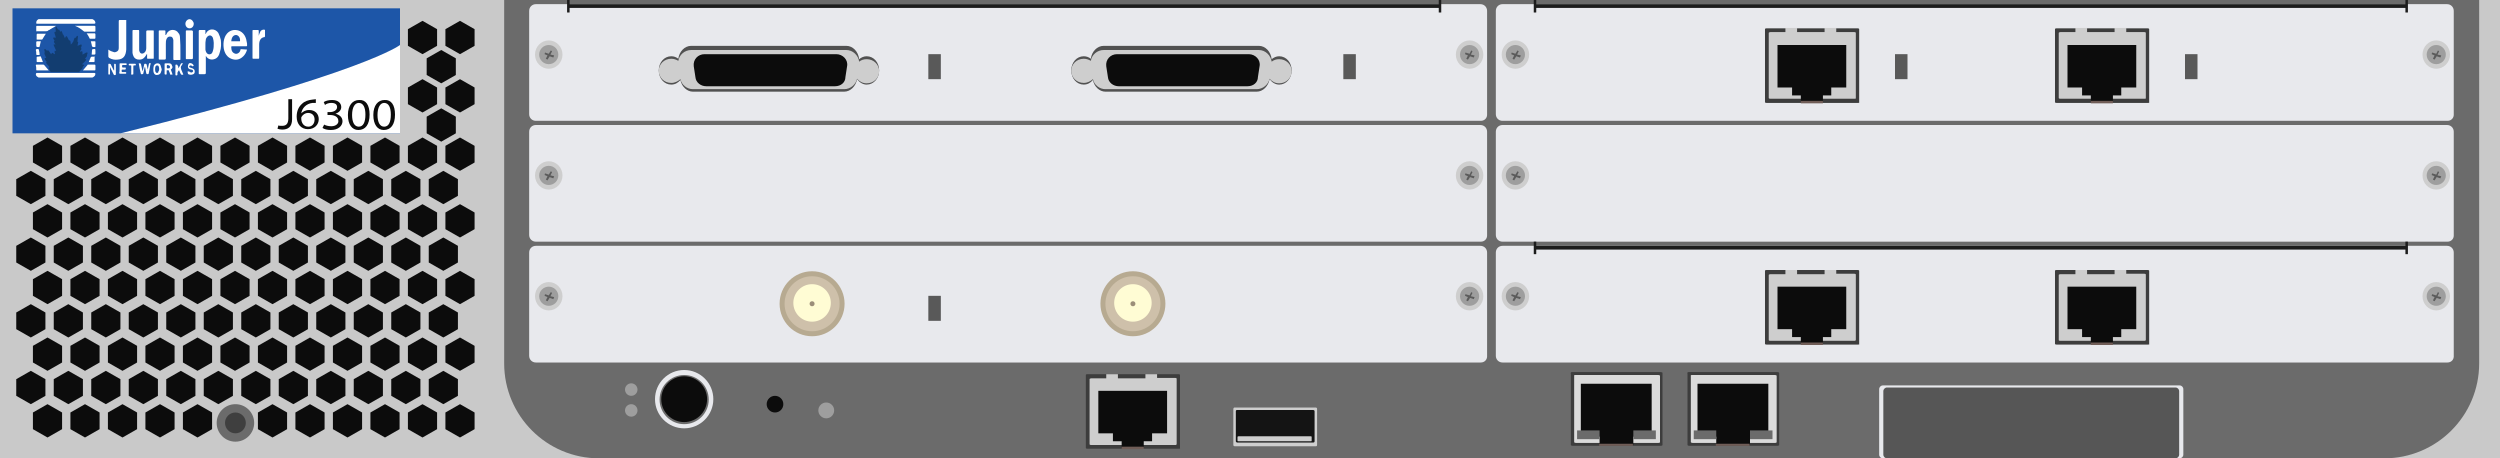 <?xml version="1.0" encoding="utf-8"?>
<!-- Copyright 2022 Virtual Console LLC. All rights reserved. Generator: Adobe Illustrator 26.0.2, SVG Export Plug-In . SVG Version: 6.00 Build 0)  -->
<svg version="1.1" id="Juniper_J6300" xmlns="http://www.w3.org/2000/svg" xmlns:xlink="http://www.w3.org/1999/xlink" x="0px"
	 y="0px" viewBox="0 0 600 110" style="enable-background:new 0 0 600 110;" xml:space="preserve">
<style type="text/css">
	.st0{fill:#C9C9C9;}
	.st1{fill:#6B6B6B;}
	.st2{fill:#3D3D3D;}
	.st3{fill:#CECECE;}
	.st4{fill:#0C0C0C;}
	.st5{fill:#705D57;}
	.st6{fill:#E8E9ED;}
	.st7{fill:#9E9E9E;}
	.st8{fill:#5B5B5B;}
	.st9{fill:#595959;}
	.st10{fill:#1C1C1C;}
	.st11{fill:#515151;}
	.st12{fill:#DBDBDB;}
	.st13{fill:#565656;}
	.st14{fill:#1D56A8;}
	.st15{fill:#FFFFFF;}
	.st16{fill:#3F3F3F;}
	.st17{fill:#123D70;}
	.st18{fill:#141414;}
	.st19{fill:#B7AA91;}
	.st20{fill:#CEC0AA;}
	.st21{fill:#FFFCD4;}
	.st22{fill:#9B8E79;}
</style>
<g>
	<rect class="st0" width="600" height="110"/>
	<path class="st1" d="M572.2,110H143.8c-12.6,0-22.8-10.2-22.8-22.8V0h474v87.2C595,99.8,584.8,110,572.2,110z"/>
	<g>
		<g>
			<path class="st2" d="M283,107.7h-22c-0.3,0-0.4-0.1-0.4-0.2V90c0-0.1,0.1-0.2,0.4-0.2h21.8c0.3,0,0.4,0.1,0.4,0.2v17.6
				C283.4,107.6,283.1,107.7,283,107.7z"/>
			<path class="st3" d="M282.4,106.6V90.9c0-0.1-0.1-0.2-0.4-0.2h-4.3v-0.9h-2.8v1h-6.6v-1h-2.8v1h-3.6c-0.2,0-0.4,0.1-0.4,0.2v15.6
				c0,0.1,0.1,0.2,0.4,0.2h20.3C282.3,106.7,282.5,106.6,282.4,106.6z"/>
		</g>
		<g>
			<polygon class="st4" points="280.1,97 280.1,96.7 280.1,95.2 280.1,93.8 263.6,93.8 263.6,95.2 263.6,96.6 263.6,96.7 263.6,97 
				263.6,98.1 263.6,98.6 263.6,98.8 263.6,104 267.1,104 267.1,105.9 269.2,105.9 269.2,107.4 274.5,107.4 274.5,105.9 
				276.5,105.9 276.5,104 280.1,104 280.1,98.8 280.1,98.6 280.1,98.2 			"/>
			<rect x="269.2" y="107.2" class="st5" width="5.3" height="0.6"/>
		</g>
	</g>
	<g>
		<path class="st6" d="M587.4,58H360.6c-0.9,0-1.6-0.7-1.6-1.6V31.6c0-0.9,0.7-1.6,1.6-1.6h226.7c0.9,0,1.6,0.7,1.6,1.6v24.7
			C589,57.3,588.3,58,587.4,58z"/>
		<g>
			<ellipse class="st3" cx="363.7" cy="42.1" rx="3.3" ry="3.4"/>
			<g>
				<ellipse class="st7" cx="363.7" cy="42.1" rx="2.3" ry="2.3"/>
				<polygon class="st8" points="363.4,43.3 363.9,42.5 364.8,42.8 365,42.3 364.1,42.1 364.5,41.3 364.2,41.1 363.7,41.9 
					362.8,41.6 362.7,42 363.4,42.3 363,43.1 				"/>
			</g>
		</g>
		<g>
			<ellipse class="st3" cx="584.7" cy="42.1" rx="3.3" ry="3.4"/>
			<g>
				<ellipse class="st7" cx="584.7" cy="42.1" rx="2.3" ry="2.3"/>
				<polygon class="st8" points="584.3,43.3 584.8,42.5 585.7,42.8 585.9,42.3 585,42.1 585.4,41.3 585.1,41.1 584.7,41.9 
					583.7,41.6 583.6,42 584.3,42.3 583.9,43.1 				"/>
			</g>
		</g>
	</g>
	<g>
		<path class="st6" d="M355.4,58H128.6c-0.9,0-1.6-0.7-1.6-1.6V31.6c0-0.9,0.7-1.6,1.6-1.6h226.7c0.9,0,1.6,0.7,1.6,1.6v24.7
			C357,57.3,356.3,58,355.4,58z"/>
		<g>
			<ellipse class="st3" cx="131.7" cy="42.1" rx="3.3" ry="3.4"/>
			<g>
				<ellipse class="st7" cx="131.7" cy="42.1" rx="2.3" ry="2.3"/>
				<polygon class="st8" points="131.4,43.3 131.9,42.5 132.8,42.8 133,42.3 132.1,42.1 132.5,41.3 132.2,41.1 131.7,41.9 
					130.8,41.6 130.7,42 131.4,42.3 131,43.1 				"/>
			</g>
		</g>
		<g>
			<ellipse class="st3" cx="352.7" cy="42.1" rx="3.3" ry="3.4"/>
			<g>
				<ellipse class="st7" cx="352.7" cy="42.1" rx="2.3" ry="2.3"/>
				<polygon class="st8" points="352.3,43.3 352.8,42.5 353.7,42.8 353.9,42.3 353,42.1 353.4,41.3 353.1,41.1 352.7,41.9 
					351.7,41.6 351.6,42 352.3,42.3 351.9,43.1 				"/>
			</g>
		</g>
	</g>
	<g>
		<path class="st6" d="M587.4,29H360.6c-0.9,0-1.6-0.7-1.6-1.6V2.6c0-0.9,0.7-1.6,1.6-1.6h226.7c0.9,0,1.6,0.7,1.6,1.6v24.7
			C589,28.3,588.3,29,587.4,29z"/>
		<g>
			<g>
				<g>
					<g>
						<path class="st2" d="M446,24.7h-22c-0.3,0-0.4-0.1-0.4-0.2V7c0-0.1,0.1-0.2,0.4-0.2h21.8c0.3,0,0.4,0.1,0.4,0.2v17.6
							C446.4,24.6,446.1,24.7,446,24.7z"/>
						<path class="st3" d="M445.4,23.6V7.9c0-0.1-0.1-0.2-0.4-0.2h-4.3v-1h-2.8v1h-6.6v-1h-2.8v1h-3.6c-0.2,0-0.4,0.1-0.4,0.2v15.6
							c0,0.1,0.1,0.2,0.4,0.2h20.3C445.3,23.7,445.5,23.6,445.4,23.6z"/>
					</g>
					<g>
						<polygon class="st4" points="443.1,14 443.1,13.7 443.1,12.2 443.1,10.8 426.6,10.8 426.6,12.2 426.6,13.6 426.6,13.7 
							426.6,14 426.6,15.1 426.6,15.6 426.6,15.8 426.6,21 430.1,21 430.1,22.9 432.2,22.9 432.2,24.4 437.5,24.4 437.5,22.9 
							439.5,22.9 439.5,21 443.1,21 443.1,15.8 443.1,15.6 443.1,15.2 						"/>
						<rect x="432.2" y="24.2" class="st5" width="5.3" height="0.6"/>
					</g>
				</g>
				<rect x="454.8" y="13" class="st9" width="3" height="6"/>
			</g>
			<g>
				<g>
					<g>
						<path class="st2" d="M515.6,24.7h-22c-0.3,0-0.4-0.1-0.4-0.2V7c0-0.1,0.1-0.2,0.4-0.2h21.8c0.3,0,0.4,0.1,0.4,0.2v17.6
							C516,24.6,515.7,24.7,515.6,24.7z"/>
						<path class="st3" d="M515,23.6V7.9c0-0.1-0.1-0.2-0.4-0.2h-4.3v-1h-2.8v1h-6.6v-1h-2.8v1h-3.6c-0.2,0-0.4,0.1-0.4,0.2v15.6
							c0,0.1,0.1,0.2,0.4,0.2h20.3C514.9,23.7,515.1,23.6,515,23.6z"/>
					</g>
					<g>
						<polygon class="st4" points="512.7,14 512.7,13.7 512.7,12.2 512.7,10.8 496.2,10.8 496.2,12.2 496.2,13.6 496.2,13.7 
							496.2,14 496.2,15.1 496.2,15.6 496.2,15.8 496.2,21 499.7,21 499.7,22.9 501.8,22.9 501.8,24.4 507.1,24.4 507.1,22.9 
							509.1,22.9 509.1,21 512.7,21 512.7,15.8 512.7,15.6 512.7,15.2 						"/>
						<rect x="501.8" y="24.2" class="st5" width="5.3" height="0.6"/>
					</g>
				</g>
				<rect x="524.4" y="13" class="st9" width="3" height="6"/>
			</g>
		</g>
		<g>
			<ellipse class="st3" cx="363.7" cy="13.1" rx="3.3" ry="3.4"/>
			<g>
				<ellipse class="st7" cx="363.7" cy="13.1" rx="2.3" ry="2.3"/>
				<polygon class="st8" points="363.4,14.3 363.9,13.5 364.8,13.8 365,13.3 364.1,13.1 364.5,12.3 364.2,12.1 363.7,12.9 
					362.8,12.6 362.7,13 363.4,13.3 363,14.1 				"/>
			</g>
		</g>
		<g>
			<ellipse class="st3" cx="584.7" cy="13.1" rx="3.3" ry="3.4"/>
			<g>
				<ellipse class="st7" cx="584.7" cy="13.1" rx="2.3" ry="2.3"/>
				<polygon class="st8" points="584.3,14.3 584.8,13.5 585.7,13.8 585.9,13.3 585,13.1 585.4,12.3 585.1,12.1 584.7,12.9 
					583.7,12.6 583.6,13 584.3,13.3 583.9,14.1 				"/>
			</g>
		</g>
		<polygon class="st10" points="577.3,0 577.3,1 368.7,1 368.7,0 368.1,0 368.1,3 368.7,3 368.7,1.9 577.3,1.9 577.3,3 577.9,3 
			577.9,0 		"/>
	</g>
	<g>
		<path class="st6" d="M587.4,87H360.6c-0.9,0-1.6-0.7-1.6-1.6V60.6c0-0.9,0.7-1.6,1.6-1.6h226.7c0.9,0,1.6,0.7,1.6,1.6v24.7
			C589,86.3,588.3,87,587.4,87z"/>
		<g>
			<g>
				<path class="st2" d="M446,82.7h-22c-0.3,0-0.4-0.1-0.4-0.2V65c0-0.1,0.1-0.2,0.4-0.2h21.8c0.3,0,0.4,0.1,0.4,0.2v17.6
					C446.4,82.6,446.1,82.7,446,82.7z"/>
				<path class="st3" d="M445.4,81.6V65.9c0-0.1-0.1-0.2-0.4-0.2h-4.3v-0.9h-2.8v1h-6.6v-1h-2.8v1h-3.6c-0.2,0-0.4,0.1-0.4,0.2v15.6
					c0,0.1,0.1,0.2,0.4,0.2h20.3C445.3,81.7,445.5,81.6,445.4,81.6z"/>
			</g>
			<g>
				<polygon class="st4" points="443.1,72 443.1,71.7 443.1,70.2 443.1,68.8 426.6,68.8 426.6,70.2 426.6,71.6 426.6,71.7 426.6,72 
					426.6,73.1 426.6,73.6 426.6,73.8 426.6,79 430.1,79 430.1,80.9 432.2,80.9 432.2,82.4 437.5,82.4 437.5,80.9 439.5,80.9 
					439.5,79 443.1,79 443.1,73.8 443.1,73.6 443.1,73.2 				"/>
				<rect x="432.2" y="82.2" class="st5" width="5.3" height="0.6"/>
			</g>
		</g>
		<g>
			<g>
				<path class="st2" d="M515.6,82.7h-22c-0.3,0-0.4-0.1-0.4-0.2V65c0-0.1,0.1-0.2,0.4-0.2h21.8c0.3,0,0.4,0.1,0.4,0.2v17.6
					C516,82.6,515.7,82.7,515.6,82.7z"/>
				<path class="st3" d="M515,81.6V65.9c0-0.1-0.1-0.2-0.4-0.2h-4.3v-0.9h-2.8v1h-6.6v-1h-2.8v1h-3.6c-0.2,0-0.4,0.1-0.4,0.2v15.6
					c0,0.1,0.1,0.2,0.4,0.2h20.3C514.9,81.7,515.1,81.6,515,81.6z"/>
			</g>
			<g>
				<polygon class="st4" points="512.7,72 512.7,71.7 512.7,70.2 512.7,68.8 496.2,68.8 496.2,70.2 496.2,71.6 496.2,71.7 496.2,72 
					496.2,73.1 496.2,73.6 496.2,73.8 496.2,79 499.7,79 499.7,80.9 501.8,80.9 501.8,82.4 507.1,82.4 507.1,80.9 509.1,80.9 
					509.1,79 512.7,79 512.7,73.8 512.7,73.6 512.7,73.2 				"/>
				<rect x="501.8" y="82.2" class="st5" width="5.3" height="0.6"/>
			</g>
		</g>
		<g>
			<ellipse class="st3" cx="363.7" cy="71.1" rx="3.3" ry="3.4"/>
			<g>
				<ellipse class="st7" cx="363.7" cy="71.1" rx="2.3" ry="2.3"/>
				<polygon class="st8" points="363.4,72.3 363.9,71.5 364.8,71.8 365,71.3 364.1,71.1 364.5,70.3 364.2,70.1 363.7,70.9 
					362.8,70.6 362.7,71 363.4,71.3 363,72.1 				"/>
			</g>
		</g>
		<g>
			<ellipse class="st3" cx="584.7" cy="71.1" rx="3.3" ry="3.4"/>
			<g>
				<ellipse class="st7" cx="584.7" cy="71.1" rx="2.3" ry="2.3"/>
				<polygon class="st8" points="584.3,72.3 584.8,71.5 585.7,71.8 585.9,71.3 585,71.1 585.4,70.3 585.1,70.1 584.7,70.9 
					583.7,70.6 583.6,71 584.3,71.3 583.9,72.1 				"/>
			</g>
		</g>
		<polygon class="st10" points="577.3,58 577.3,59 368.7,59 368.7,58 368.1,58 368.1,61 368.7,61 368.7,59.9 577.3,59.9 577.3,61 
			577.9,61 577.9,58 		"/>
	</g>
	<g>
		<path class="st6" d="M355.4,29H128.6c-0.9,0-1.6-0.7-1.6-1.6V2.6c0-0.9,0.7-1.6,1.6-1.6h226.7c0.9,0,1.6,0.7,1.6,1.6v24.7
			C357,28.3,356.3,29,355.4,29z"/>
		<rect x="222.8" y="13" class="st9" width="3" height="6"/>
		<g>
			<ellipse class="st3" cx="131.7" cy="13.1" rx="3.3" ry="3.4"/>
			<g>
				<ellipse class="st7" cx="131.7" cy="13.1" rx="2.3" ry="2.3"/>
				<polygon class="st8" points="131.4,14.3 131.9,13.5 132.8,13.8 133,13.3 132.1,13.1 132.5,12.3 132.2,12.1 131.7,12.9 
					130.8,12.6 130.7,13 131.4,13.3 131,14.1 				"/>
			</g>
		</g>
		<g>
			<ellipse class="st3" cx="352.7" cy="13.1" rx="3.3" ry="3.4"/>
			<g>
				<ellipse class="st7" cx="352.7" cy="13.1" rx="2.3" ry="2.3"/>
				<polygon class="st8" points="352.3,14.3 352.8,13.5 353.7,13.8 353.9,13.3 353,13.1 353.4,12.3 353.1,12.1 352.7,12.9 
					351.7,12.6 351.6,13 352.3,13.3 351.9,14.1 				"/>
			</g>
		</g>
		<polygon class="st10" points="345.3,0 345.3,1 136.7,1 136.7,0 136.1,0 136.1,3 136.7,3 136.7,1.9 345.3,1.9 345.3,3 345.9,3 
			345.9,0 		"/>
		<rect x="322.4" y="13" class="st9" width="3" height="6"/>
		<g>
			<path class="st11" d="M208,13.5c-0.7,0-1.3,0.3-1.8,0.7c-0.2-1.8-1.5-3.2-3.1-3.2h-37.2c-1.6,0-2.9,1.4-3.1,3.1
				c-0.5-0.4-1.1-0.6-1.7-0.6c-1.7,0-3,1.5-3,3.4s1.3,3.4,3,3.4c0.9,0,1.6-0.4,2.2-1.1c0.3,1.6,1.6,2.8,3,2.8h36.3
				c1.5,0,2.8-1.3,3.1-3c0.6,0.8,1.4,1.3,2.3,1.3c1.7,0,3-1.5,3-3.4S209.7,13.5,208,13.5z"/>
			<path class="st3" d="M208,14.2c-0.7,0-1.3,0.2-1.8,0.6c-0.2-1.5-1.5-2.8-3.1-2.8h-37.2c-1.6,0-2.9,1.2-3.1,2.6
				c-0.5-0.3-1.1-0.5-1.7-0.5c-1.7,0-3,1.3-3,2.9s1.3,2.9,3,2.9c0.9,0,1.6-0.4,2.2-0.9c0.3,1.4,1.6,2.4,3,2.4h36.3
				c1.5,0,2.8-1.1,3.1-2.5c0.6,0.7,1.4,1.1,2.3,1.1c1.7,0,3-1.3,3-2.9C211,15.5,209.7,14.2,208,14.2z"/>
			<path class="st4" d="M200.4,20.7h-30.9c-1.3,0-2.5-0.9-2.6-2.2l-0.4-2.6c-0.2-1.6,1-2.9,2.6-2.9h31.6c1.6,0,2.9,1.4,2.6,2.9
				l-0.4,2.6C202.9,19.8,201.8,20.7,200.4,20.7z"/>
		</g>
		<g>
			<path class="st11" d="M307,13.5c-0.7,0-1.3,0.3-1.8,0.7c-0.2-1.8-1.5-3.2-3.1-3.2h-37.2c-1.6,0-2.9,1.4-3.1,3.1
				c-0.5-0.4-1.1-0.6-1.7-0.6c-1.7,0-3,1.5-3,3.4s1.3,3.4,3,3.4c0.9,0,1.6-0.4,2.2-1.1c0.3,1.6,1.6,2.8,3,2.8h36.3
				c1.5,0,2.8-1.3,3.1-3c0.6,0.8,1.4,1.3,2.3,1.3c1.7,0,3-1.5,3-3.4S308.7,13.5,307,13.5z"/>
			<path class="st3" d="M307,14.2c-0.7,0-1.3,0.2-1.8,0.6c-0.2-1.5-1.5-2.8-3.1-2.8h-37.2c-1.6,0-2.9,1.2-3.1,2.6
				c-0.5-0.3-1.1-0.5-1.7-0.5c-1.7,0-3,1.3-3,2.9s1.3,2.9,3,2.9c0.9,0,1.6-0.4,2.2-0.9c0.3,1.4,1.6,2.4,3,2.4h36.3
				c1.5,0,2.8-1.1,3.1-2.5c0.6,0.7,1.4,1.1,2.3,1.1c1.7,0,3-1.3,3-2.9C310,15.5,308.7,14.2,307,14.2z"/>
			<path class="st4" d="M299.4,20.7h-30.9c-1.3,0-2.5-0.9-2.6-2.2l-0.4-2.6c-0.2-1.6,1-2.9,2.6-2.9h31.6c1.6,0,2.9,1.4,2.6,2.9
				l-0.4,2.6C301.9,19.8,300.8,20.7,299.4,20.7z"/>
		</g>
	</g>
	<g>
		<circle class="st6" cx="164.2" cy="95.8" r="7"/>
		<circle class="st1" cx="164.2" cy="95.9" r="5.9"/>
		<circle class="st4" cx="164.2" cy="95.8" r="5.5"/>
	</g>
	<g>
		<circle class="st7" cx="151.5" cy="93.5" r="1.5"/>
		<circle class="st7" cx="151.5" cy="98.5" r="1.5"/>
	</g>
	<circle class="st4" cx="186" cy="97" r="2"/>
	<g>
		<g>
			<g>
				<path class="st2" d="M377.3,89.3h21.3c0.2,0,0.4,0.1,0.4,0.2v17.3c0,0.1-0.2,0.2-0.4,0.2h-21.2c-0.2,0-0.4-0.1-0.4-0.2v-17
					C376.9,89.4,377,89.3,377.3,89.3z"/>
			</g>
			<path class="st12" d="M378,90h20c0.2,0,0.4,0.1,0.4,0.2v15.9c0,0.1-0.1,0.2-0.4,0.2h-19.8c-0.2,0-0.4-0.1-0.4-0.2v-16
				C377.7,90.1,377.9,90,378,90z"/>
		</g>
		<g>
			<polygon class="st4" points="383.9,104.8 383.9,106.7 392,106.7 392,104.8 396.4,104.8 396.4,97.3 396.4,95.4 396.4,92.1 
				379.4,92.1 379.4,95.7 379.4,97.4 379.4,104.8 			"/>
			<rect x="392" y="103.3" class="st1" width="5.4" height="2.1"/>
			<rect x="378.5" y="103.3" class="st1" width="5.4" height="2.1"/>
			<rect x="383.8" y="106.5" class="st5" width="8.1" height="0.5"/>
		</g>
	</g>
	<g>
		<g>
			<g>
				<path class="st2" d="M405.3,89.3h21.3c0.2,0,0.4,0.1,0.4,0.2v17.3c0,0.1-0.2,0.2-0.4,0.2h-21.2c-0.2,0-0.4-0.1-0.4-0.2v-17
					C404.9,89.4,405,89.3,405.3,89.3z"/>
			</g>
			<path class="st12" d="M406,90h20c0.2,0,0.4,0.1,0.4,0.2v15.9c0,0.1-0.1,0.2-0.4,0.2h-19.8c-0.2,0-0.4-0.1-0.4-0.2v-16
				C405.7,90.1,405.9,90,406,90z"/>
		</g>
		<g>
			<polygon class="st4" points="411.9,104.8 411.9,106.7 420,106.7 420,104.8 424.4,104.8 424.4,97.3 424.4,95.4 424.4,92.1 
				407.4,92.1 407.4,95.7 407.4,97.4 407.4,104.8 			"/>
			<rect x="420" y="103.3" class="st1" width="5.4" height="2.1"/>
			<rect x="406.5" y="103.3" class="st1" width="5.4" height="2.1"/>
			<rect x="411.8" y="106.5" class="st5" width="8.1" height="0.5"/>
		</g>
	</g>
	<path class="st6" d="M523.1,110h-71.2c-0.5,0-0.9-0.4-0.9-0.9V93.4c0-0.5,0.4-0.9,0.9-0.9h71.2c0.5,0,0.9,0.4,0.9,0.9v15.7
		C524,109.6,523.6,110,523.1,110z"/>
	<path class="st13" d="M522.1,110h-69.2c-0.5,0-0.9-0.4-0.9-0.9V93.9c0-0.5,0.4-0.9,0.9-0.9h69.2c0.5,0,0.9,0.4,0.9,0.9v15.2
		C523,109.6,522.6,110,522.1,110z"/>
	<rect x="3" y="2" class="st14" width="93" height="30"/>
	<path class="st15" d="M96,10.8c0,0-8.4,6.7-67.1,21.2H96V10.8z"/>
	<g>
		<g>
			<polygon class="st4" points="104.9,11 104.9,7 101.4,5 97.9,7 97.9,11 101.4,13 			"/>
			<polygon class="st4" points="113.9,11 113.9,7 110.4,5 106.9,7 106.9,11 110.4,13 			"/>
		</g>
		<g>
			<g>
				<polygon class="st4" points="14.9,39 14.9,35 11.4,33 7.9,35 7.9,39 11.4,41 				"/>
				<polygon class="st4" points="23.9,39 23.9,35 20.4,33 16.9,35 16.9,39 20.4,41 				"/>
			</g>
			<g>
				<polygon class="st4" points="32.9,39 32.9,35 29.4,33 25.9,35 25.9,39 29.4,41 				"/>
				<polygon class="st4" points="41.9,39 41.9,35 38.4,33 34.9,35 34.9,39 38.4,41 				"/>
			</g>
			<g>
				<polygon class="st4" points="50.9,39 50.9,35 47.4,33 43.9,35 43.9,39 47.4,41 				"/>
				<polygon class="st4" points="59.9,39 59.9,35 56.4,33 52.9,35 52.9,39 56.4,41 				"/>
			</g>
			<g>
				<polygon class="st4" points="68.9,39 68.9,35 65.4,33 61.9,35 61.9,39 65.4,41 				"/>
				<polygon class="st4" points="77.9,39 77.9,35 74.4,33 70.9,35 70.9,39 74.4,41 				"/>
			</g>
			<g>
				<polygon class="st4" points="86.9,39 86.9,35 83.4,33 79.9,35 79.9,39 83.4,41 				"/>
				<polygon class="st4" points="95.9,39 95.9,35 92.4,33 88.9,35 88.9,39 92.4,41 				"/>
			</g>
			<g>
				<polygon class="st4" points="104.9,39 104.9,35 101.4,33 97.9,35 97.9,39 101.4,41 				"/>
				<polygon class="st4" points="113.9,39 113.9,35 110.4,33 106.9,35 106.9,39 110.4,41 				"/>
			</g>
		</g>
		<g>
			<g>
				<polygon class="st4" points="10.9,47 10.9,43 7.4,41 3.9,43 3.9,47 7.4,49 				"/>
				<polygon class="st4" points="19.9,47 19.9,43 16.4,41 12.9,43 12.9,47 16.4,49 				"/>
			</g>
			<g>
				<polygon class="st4" points="28.9,47 28.9,43 25.4,41 21.9,43 21.9,47 25.4,49 				"/>
				<polygon class="st4" points="37.9,47 37.9,43 34.4,41 30.9,43 30.9,47 34.4,49 				"/>
			</g>
			<g>
				<polygon class="st4" points="46.9,47 46.9,43 43.4,41 39.9,43 39.9,47 43.4,49 				"/>
				<polygon class="st4" points="55.9,47 55.9,43 52.4,41 48.9,43 48.9,47 52.4,49 				"/>
			</g>
			<g>
				<polygon class="st4" points="64.9,47 64.9,43 61.4,41 57.9,43 57.9,47 61.4,49 				"/>
				<polygon class="st4" points="73.9,47 73.9,43 70.4,41 66.9,43 66.9,47 70.4,49 				"/>
			</g>
			<g>
				<polygon class="st4" points="82.9,47 82.9,43 79.4,41 75.9,43 75.9,47 79.4,49 				"/>
				<polygon class="st4" points="91.9,47 91.9,43 88.4,41 84.9,43 84.9,47 88.4,49 				"/>
			</g>
			<g>
				<polygon class="st4" points="100.9,47 100.9,43 97.4,41 93.9,43 93.9,47 97.4,49 				"/>
				<polygon class="st4" points="109.9,47 109.9,43 106.4,41 102.9,43 102.9,47 106.4,49 				"/>
			</g>
		</g>
		<g>
			<g>
				<polygon class="st4" points="14.9,55 14.9,51 11.4,49 7.9,51 7.9,55 11.4,57 				"/>
				<polygon class="st4" points="23.9,55 23.9,51 20.4,49 16.9,51 16.9,55 20.4,57 				"/>
			</g>
			<g>
				<polygon class="st4" points="32.9,55 32.9,51 29.4,49 25.9,51 25.9,55 29.4,57 				"/>
				<polygon class="st4" points="41.9,55 41.9,51 38.4,49 34.9,51 34.9,55 38.4,57 				"/>
			</g>
			<g>
				<polygon class="st4" points="50.9,55 50.9,51 47.4,49 43.9,51 43.9,55 47.4,57 				"/>
				<polygon class="st4" points="59.9,55 59.9,51 56.4,49 52.9,51 52.9,55 56.4,57 				"/>
			</g>
			<g>
				<polygon class="st4" points="68.9,55 68.9,51 65.4,49 61.9,51 61.9,55 65.4,57 				"/>
				<polygon class="st4" points="77.9,55 77.9,51 74.4,49 70.9,51 70.9,55 74.4,57 				"/>
			</g>
			<g>
				<polygon class="st4" points="86.9,55 86.9,51 83.4,49 79.9,51 79.9,55 83.4,57 				"/>
				<polygon class="st4" points="95.9,55 95.9,51 92.4,49 88.9,51 88.9,55 92.4,57 				"/>
			</g>
			<g>
				<polygon class="st4" points="104.9,55 104.9,51 101.4,49 97.9,51 97.9,55 101.4,57 				"/>
				<polygon class="st4" points="113.9,55 113.9,51 110.4,49 106.9,51 106.9,55 110.4,57 				"/>
			</g>
		</g>
		<g>
			<g>
				<polygon class="st4" points="10.9,63 10.9,59 7.4,57 3.9,59 3.9,63 7.4,65 				"/>
				<polygon class="st4" points="19.9,63 19.9,59 16.4,57 12.9,59 12.9,63 16.4,65 				"/>
			</g>
			<g>
				<polygon class="st4" points="28.9,63 28.9,59 25.4,57 21.9,59 21.9,63 25.4,65 				"/>
				<polygon class="st4" points="37.9,63 37.9,59 34.4,57 30.9,59 30.9,63 34.4,65 				"/>
			</g>
			<g>
				<polygon class="st4" points="46.9,63 46.9,59 43.4,57 39.9,59 39.9,63 43.4,65 				"/>
				<polygon class="st4" points="55.9,63 55.9,59 52.4,57 48.9,59 48.9,63 52.4,65 				"/>
			</g>
			<g>
				<polygon class="st4" points="64.9,63 64.9,59 61.4,57 57.9,59 57.9,63 61.4,65 				"/>
				<polygon class="st4" points="73.9,63 73.9,59 70.4,57 66.9,59 66.9,63 70.4,65 				"/>
			</g>
			<g>
				<polygon class="st4" points="82.9,63 82.9,59 79.4,57 75.9,59 75.9,63 79.4,65 				"/>
				<polygon class="st4" points="91.9,63 91.9,59 88.4,57 84.9,59 84.9,63 88.4,65 				"/>
			</g>
			<g>
				<polygon class="st4" points="100.9,63 100.9,59 97.4,57 93.9,59 93.9,63 97.4,65 				"/>
				<polygon class="st4" points="109.9,63 109.9,59 106.4,57 102.9,59 102.9,63 106.4,65 				"/>
			</g>
		</g>
		<g>
			<g>
				<polygon class="st4" points="14.9,71 14.9,67 11.4,65 7.9,67 7.9,71 11.4,73 				"/>
				<polygon class="st4" points="23.9,71 23.9,67 20.4,65 16.9,67 16.9,71 20.4,73 				"/>
			</g>
			<g>
				<polygon class="st4" points="32.9,71 32.9,67 29.4,65 25.9,67 25.9,71 29.4,73 				"/>
				<polygon class="st4" points="41.9,71 41.9,67 38.4,65 34.9,67 34.9,71 38.4,73 				"/>
			</g>
			<g>
				<polygon class="st4" points="50.9,71 50.9,67 47.4,65 43.9,67 43.9,71 47.4,73 				"/>
				<polygon class="st4" points="59.9,71 59.9,67 56.4,65 52.9,67 52.9,71 56.4,73 				"/>
			</g>
			<g>
				<polygon class="st4" points="68.9,71 68.9,67 65.4,65 61.9,67 61.9,71 65.4,73 				"/>
				<polygon class="st4" points="77.9,71 77.9,67 74.4,65 70.9,67 70.9,71 74.4,73 				"/>
			</g>
			<g>
				<polygon class="st4" points="86.9,71 86.9,67 83.4,65 79.9,67 79.9,71 83.4,73 				"/>
				<polygon class="st4" points="95.9,71 95.9,67 92.4,65 88.9,67 88.9,71 92.4,73 				"/>
			</g>
			<g>
				<polygon class="st4" points="104.9,71 104.9,67 101.4,65 97.9,67 97.9,71 101.4,73 				"/>
				<polygon class="st4" points="113.9,71 113.9,67 110.4,65 106.9,67 106.9,71 110.4,73 				"/>
			</g>
		</g>
		<g>
			<g>
				<polygon class="st4" points="10.9,79 10.9,75 7.4,73 3.9,75 3.9,79 7.4,81 				"/>
				<polygon class="st4" points="19.9,79 19.9,75 16.4,73 12.9,75 12.9,79 16.4,81 				"/>
			</g>
			<g>
				<polygon class="st4" points="28.9,79 28.9,75 25.4,73 21.9,75 21.9,79 25.4,81 				"/>
				<polygon class="st4" points="37.9,79 37.9,75 34.4,73 30.9,75 30.9,79 34.4,81 				"/>
			</g>
			<g>
				<polygon class="st4" points="46.9,79 46.9,75 43.4,73 39.9,75 39.9,79 43.4,81 				"/>
				<polygon class="st4" points="55.9,79 55.9,75 52.4,73 48.9,75 48.9,79 52.4,81 				"/>
			</g>
			<g>
				<polygon class="st4" points="64.9,79 64.9,75 61.4,73 57.9,75 57.9,79 61.4,81 				"/>
				<polygon class="st4" points="73.9,79 73.9,75 70.4,73 66.9,75 66.9,79 70.4,81 				"/>
			</g>
			<g>
				<polygon class="st4" points="82.9,79 82.9,75 79.4,73 75.9,75 75.9,79 79.4,81 				"/>
				<polygon class="st4" points="91.9,79 91.9,75 88.4,73 84.9,75 84.9,79 88.4,81 				"/>
			</g>
			<g>
				<polygon class="st4" points="100.9,79 100.9,75 97.4,73 93.9,75 93.9,79 97.4,81 				"/>
				<polygon class="st4" points="109.9,79 109.9,75 106.4,73 102.9,75 102.9,79 106.4,81 				"/>
			</g>
		</g>
		<g>
			<g>
				<polygon class="st4" points="14.9,87 14.9,83 11.4,81 7.9,83 7.9,87 11.4,89 				"/>
				<polygon class="st4" points="23.9,87 23.9,83 20.4,81 16.9,83 16.9,87 20.4,89 				"/>
			</g>
			<g>
				<polygon class="st4" points="32.9,87 32.9,83 29.4,81 25.9,83 25.9,87 29.4,89 				"/>
				<polygon class="st4" points="41.9,87 41.9,83 38.4,81 34.9,83 34.9,87 38.4,89 				"/>
			</g>
			<g>
				<polygon class="st4" points="50.9,87 50.9,83 47.4,81 43.9,83 43.9,87 47.4,89 				"/>
				<polygon class="st4" points="59.9,87 59.9,83 56.4,81 52.9,83 52.9,87 56.4,89 				"/>
			</g>
			<g>
				<polygon class="st4" points="68.9,87 68.9,83 65.4,81 61.9,83 61.9,87 65.4,89 				"/>
				<polygon class="st4" points="77.9,87 77.9,83 74.4,81 70.9,83 70.9,87 74.4,89 				"/>
			</g>
			<g>
				<polygon class="st4" points="86.9,87 86.9,83 83.4,81 79.9,83 79.9,87 83.4,89 				"/>
				<polygon class="st4" points="95.9,87 95.9,83 92.4,81 88.9,83 88.9,87 92.4,89 				"/>
			</g>
			<g>
				<polygon class="st4" points="104.9,87 104.9,83 101.4,81 97.9,83 97.9,87 101.4,89 				"/>
				<polygon class="st4" points="113.9,87 113.9,83 110.4,81 106.9,83 106.9,87 110.4,89 				"/>
			</g>
		</g>
		<g>
			<g>
				<polygon class="st4" points="10.9,95 10.9,91 7.4,89 3.9,91 3.9,95 7.4,97 				"/>
				<polygon class="st4" points="19.9,95 19.9,91 16.4,89 12.9,91 12.9,95 16.4,97 				"/>
			</g>
			<g>
				<polygon class="st4" points="28.9,95 28.9,91 25.4,89 21.9,91 21.9,95 25.4,97 				"/>
				<polygon class="st4" points="37.9,95 37.9,91 34.4,89 30.9,91 30.9,95 34.4,97 				"/>
			</g>
			<g>
				<polygon class="st4" points="46.9,95 46.9,91 43.4,89 39.9,91 39.9,95 43.4,97 				"/>
				<polygon class="st4" points="55.9,95 55.9,91 52.4,89 48.9,91 48.9,95 52.4,97 				"/>
			</g>
			<g>
				<polygon class="st4" points="64.9,95 64.9,91 61.4,89 57.9,91 57.9,95 61.4,97 				"/>
				<polygon class="st4" points="73.9,95 73.9,91 70.4,89 66.9,91 66.9,95 70.4,97 				"/>
			</g>
			<g>
				<polygon class="st4" points="82.9,95 82.9,91 79.4,89 75.9,91 75.9,95 79.4,97 				"/>
				<polygon class="st4" points="91.9,95 91.9,91 88.4,89 84.9,91 84.9,95 88.4,97 				"/>
			</g>
			<g>
				<polygon class="st4" points="100.9,95 100.9,91 97.4,89 93.9,91 93.9,95 97.4,97 				"/>
				<polygon class="st4" points="109.9,95 109.9,91 106.4,89 102.9,91 102.9,95 106.4,97 				"/>
			</g>
		</g>
		<g>
			<polygon class="st4" points="14.9,103 14.9,99 11.4,97 7.9,99 7.9,103 11.4,105 			"/>
			<polygon class="st4" points="23.9,103 23.9,99 20.4,97 16.9,99 16.9,103 20.4,105 			"/>
		</g>
		<g>
			<polygon class="st4" points="32.9,103 32.9,99 29.4,97 25.9,99 25.9,103 29.4,105 			"/>
			<polygon class="st4" points="41.9,103 41.9,99 38.4,97 34.9,99 34.9,103 38.4,105 			"/>
		</g>
		<polygon class="st4" points="50.9,103 50.9,99 47.4,97 43.9,99 43.9,103 47.4,105 		"/>
		<g>
			<polygon class="st4" points="68.9,103 68.9,99 65.4,97 61.9,99 61.9,103 65.4,105 			"/>
			<polygon class="st4" points="77.9,103 77.9,99 74.4,97 70.9,99 70.9,103 74.4,105 			"/>
		</g>
		<g>
			<polygon class="st4" points="86.9,103 86.9,99 83.4,97 79.9,99 79.9,103 83.4,105 			"/>
			<polygon class="st4" points="95.9,103 95.9,99 92.4,97 88.9,99 88.9,103 92.4,105 			"/>
		</g>
		<g>
			<polygon class="st4" points="104.9,103 104.9,99 101.4,97 97.9,99 97.9,103 101.4,105 			"/>
			<polygon class="st4" points="113.9,103 113.9,99 110.4,97 106.9,99 106.9,103 110.4,105 			"/>
		</g>
		<g>
			<polygon class="st4" points="104.9,25 104.9,21 101.4,19 97.9,21 97.9,25 101.4,27 			"/>
			<polygon class="st4" points="113.9,25 113.9,21 110.4,19 106.9,21 106.9,25 110.4,27 			"/>
		</g>
		<polygon class="st4" points="109.4,18 109.4,14 105.9,12 102.4,14 102.4,18 105.9,20 		"/>
		<polygon class="st4" points="109.4,32 109.4,28 105.9,26 102.4,28 102.4,32 105.9,34 		"/>
	</g>
	<g>
		<circle class="st1" cx="56.5" cy="101.5" r="4.5"/>
		<circle class="st16" cx="56.5" cy="101.5" r="2.5"/>
	</g>
	<circle class="st7" cx="198.3" cy="98.5" r="1.9"/>
	<g>
		<g>
			<g>
				<path class="st15" d="M52.4,7.9c-0.7-1.1-2.4-1.2-3,0.2l-0.1,0.1c0-0.3,0-0.5,0-0.8c0-0.2,0-0.2-0.2-0.2c-0.4,0-0.8,0-1.2,0
					c-0.1,0-0.2,0.1-0.2,0.2c0,3.4,0,6.8,0,10.2c0,0.2,0,0.2,0.2,0.2c0.4,0,0.8,0,1.2,0c0.2,0,0.3-0.1,0.3-0.3c0-1.3,0-2.5,0-3.8
					c0-0.1,0-0.2,0-0.3c0.5,0.9,1.4,1,2,0.8c0.8-0.2,1.2-0.9,1.4-1.8c0.3-0.9,0.3-1.9,0.2-2.8C52.9,9.1,52.7,8.5,52.4,7.9z
					 M51.1,12.2c-0.1,0.3-0.2,0.7-0.6,0.8c-0.6,0.2-1.1-0.3-1.2-1.1c0-0.4,0-0.7,0-1.2c0-0.3,0-0.8,0.1-1.2c0-0.2,0.1-0.3,0.2-0.5
					c0.2-0.3,0.5-0.5,0.8-0.5s0.6,0.3,0.7,0.6c0.1,0.4,0.2,0.8,0.2,1.2C51.3,11,51.3,11.6,51.1,12.2z"/>
				<path class="st15" d="M55.7,11.1c1.1,0,2.2,0,3.3,0c0.3,0,0.3,0,0.3-0.3s0-0.5-0.1-0.8C59,8.4,58,7.3,56.6,7.2
					c-1.3-0.1-2.4,0.7-2.8,2.2c-0.2,0.7-0.2,1.5-0.1,2.2c0.2,1.2,0.8,2.1,1.8,2.5c1,0.4,2,0.3,2.9-0.6c0.4-0.4,0.7-0.9,0.9-1.6
					c-0.5,0-0.9-0.1-1.4-0.1c-0.1,0-0.2,0-0.2,0.2c-0.1,0.6-0.7,1-1.2,0.9c-0.7-0.2-1-0.7-1-1.6C55.5,11.2,55.5,11.1,55.7,11.1z
					 M56.7,8.4c0.6,0.1,1,0.7,0.9,1.5c-0.7,0-1.4,0-2.1,0C55.6,8.9,56,8.4,56.7,8.4z"/>
				<path class="st15" d="M43.2,9.1c0-0.5-0.1-0.9-0.4-1.2C42.3,7,40.6,6.8,40,8.1c0,0.1-0.1,0.2-0.2,0.3c0,0,0,0-0.1,0
					c0-0.3,0-0.6,0-0.9c0-0.1,0-0.2-0.2-0.2c-0.4,0-0.8,0-1.2,0c-0.1,0-0.2,0-0.2,0.2c0,0.3,0,0.5,0,0.8c0,1.9,0,3.8,0,5.7
					c0,0.3,0,0.3,0.3,0.3c0.4,0,0.7,0,1.1,0c0.2,0,0.3-0.1,0.3-0.3c0-1.1,0-2.2,0-3.4c0-0.5,0-0.9,0.2-1.3c0.2-0.4,0.5-0.6,1-0.5
					c0.3,0,0.5,0.3,0.6,0.8c0,0.2,0,0.4,0,0.6c0,1.3,0,2.6,0,3.9c0,0.2,0,0.3,0.2,0.3c0.4,0,0.9,0,1.3,0c0.2,0,0.2,0,0.2-0.2
					c0-0.5,0-1,0-1.5C43.3,11.4,43.3,10.2,43.2,9.1z"/>
				<path class="st15" d="M36.6,7.3c-0.4,0-0.8,0-1.2,0c-0.2,0-0.3,0.1-0.3,0.3c0,1.3,0,2.7,0,4c0,0.6-0.3,1-0.7,1.2
					c-0.5,0.2-0.9-0.1-1-0.7c0-0.2,0-0.4,0-0.7c0-1.3,0-2.6,0-3.9c0-0.2,0-0.3-0.2-0.3c-0.4,0-0.8,0-1.2,0c-0.2,0-0.2,0.1-0.2,0.3
					c0,1.5,0,3,0,4.5c0,0.2,0,0.5,0,0.7c0.1,0.7,0.4,1.3,1,1.5c0.2,0.1,0.5,0.1,0.7,0.1c0.7,0,1.2-0.4,1.6-1.1
					c0-0.1,0.1-0.1,0.1-0.2c0,0,0,0,0.1,0c0,0.3,0,0.6,0,0.9c0,0.2,0,0.2,0.2,0.2c0.4,0,0.8,0,1.2,0c0.2,0,0.2,0,0.2-0.2
					c0-2.2,0-4.3,0-6.5C36.9,7.3,36.8,7.3,36.6,7.3z"/>
				<path class="st15" d="M30.1,4.8c-0.4,0-0.8,0-1.2,0c-0.4,0-0.4,0-0.4,0.5c0,2.1,0,4.2,0,6.2c0,0.4-0.1,0.7-0.5,0.9
					c-0.2,0.1-0.5,0.2-0.7,0.1c-0.4-0.1-0.9-0.3-1.3-0.6c0,0.5,0,1,0,1.6c0,0.2,0.1,0.3,0.2,0.4c0.7,0.4,1.4,0.5,2.1,0.4
					c1.4-0.1,1.9-1,2-2.4c0-2.3,0-4.6,0-6.9C30.4,4.9,30.3,4.8,30.1,4.8z"/>
				<path class="st15" d="M63.4,7.1c-0.5,0-0.9,0.2-1.1,0.9c-0.1,0.2-0.1,0.3-0.2,0.6c0-0.1,0-0.1,0-0.2c0-0.3,0-0.6,0-0.9
					c0-0.2,0-0.3-0.2-0.3c-0.4,0-0.8,0-1.1,0c-0.1,0-0.2,0-0.2,0.2c0,2.2,0,4.3,0,6.5c0,0.2,0.1,0.2,0.2,0.2c0.4,0,0.8,0,1.2,0
					c0.2,0,0.2-0.1,0.2-0.3c0-1,0-2,0-3.1c0-1,0.4-1.7,1.3-1.8c0,0,0.1-0.1,0.1-0.2c0-0.5,0-1,0-1.5C63.6,7.2,63.6,7.2,63.4,7.1z"/>
				<path class="st15" d="M46,7.3c-0.4,0-0.8,0-1.2,0c-0.1,0-0.2,0-0.2,0.2c0,2.2,0,4.4,0,6.5c0,0.2,0,0.2,0.2,0.2
					c0.4,0,0.8,0,1.2,0c0.2,0,0.3-0.1,0.3-0.3c0-1.1,0-2.1,0-3.2s0-2.1,0-3.2C46.2,7.4,46.2,7.3,46,7.3z"/>
				<path class="st15" d="M45.5,4.6c-0.5,0-1,0.5-1,1.1s0.4,1.1,1,1.1s1-0.5,1-1.1C46.5,5.2,46,4.6,45.5,4.6z"/>
			</g>
			<g>
				<path class="st15" d="M35.4,17c0.1-0.5,0.2-1,0.3-1.5c0.1-0.4,0.1-0.4,0.5-0.3C36.1,15.5,36,15.8,36,16
					c-0.1,0.5-0.2,1.1-0.3,1.6c0,0.2-0.2,0.2-0.3,0.2s-0.2,0-0.3-0.2c-0.1-0.5-0.2-1-0.3-1.6c0,0.1-0.1,0.2-0.1,0.2
					c-0.1,0.5-0.2,0.9-0.3,1.4c0,0.1-0.1,0.2-0.2,0.2c-0.1,0-0.3,0.1-0.4-0.1c-0.2-0.8-0.4-1.7-0.5-2.5c0,0,0,0,0.1,0
					c0.4,0,0.4,0,0.5,0.5c0.1,0.4,0.2,0.9,0.3,1.4c0-0.1,0.1-0.2,0.1-0.2c0.1-0.5,0.2-0.9,0.3-1.4c0-0.2,0.1-0.2,0.3-0.2
					c0.1,0,0.2,0,0.3,0.2c0.1,0.5,0.2,0.9,0.3,1.4C35.3,16.9,35.3,17,35.4,17L35.4,17z"/>
				<path class="st15" d="M41,16.7c0.1,0.4,0.3,0.7,0.4,1.2c-0.2,0-0.3,0-0.5,0c-0.1,0-0.1-0.1-0.1-0.2c-0.1-0.2-0.1-0.4-0.2-0.5
					c-0.1-0.4-0.1-0.4-0.6-0.3c0,0.3,0,0.6,0,0.8c0,0.2-0.1,0.2-0.2,0.2c-0.1,0-0.3,0-0.3-0.2c0-0.7,0-1.5,0-2.3
					c0-0.2,0.1-0.2,0.2-0.2c0.3,0,0.6,0,0.9,0c0.4,0,0.6,0.2,0.7,0.6C41.5,16.1,41.4,16.4,41,16.7C41.1,16.7,41.1,16.7,41,16.7z
					 M40,16c0,0.1,0.1,0.4,0.1,0.4c0.2,0,0.3,0,0.5,0c0.2-0.1,0.3-0.4,0.1-0.6c-0.1-0.1-0.5-0.3-0.7-0.1C40.1,15.7,40.1,15.9,40,16z
					"/>
				<path class="st15" d="M26.4,16.1c0,0.5,0,1,0,1.5c0,0.2,0,0.3-0.2,0.3S26,17.8,26,17.7c0-0.7,0-1.5,0-2.2c0-0.2,0-0.2,0.2-0.2
					c0.3,0,0.4,0.1,0.5,0.4c0.2,0.4,0.4,0.8,0.6,1.2c0,0,0,0,0.1,0c0-0.1,0-0.2,0-0.2c0-0.4,0-0.8,0-1.2c0-0.2,0.1-0.2,0.2-0.2
					s0.2,0.1,0.2,0.2c0,0.7,0,1.4,0,2.2c0,0.1,0,0.3-0.1,0.3s-0.3,0.1-0.4-0.1c-0.2-0.5-0.5-0.9-0.7-1.4
					C26.5,16.3,26.5,16.2,26.4,16.1L26.4,16.1z"/>
				<path class="st15" d="M38.8,16.6c0,0.2,0,0.3-0.1,0.5c-0.1,0.6-0.5,0.9-1.1,0.9c-0.5,0-0.8-0.5-0.8-1.1c0-0.4,0-0.7,0.1-1.1
					c0.2-0.4,0.5-0.6,0.9-0.6s0.7,0.2,0.8,0.7C38.7,16.1,38.7,16.4,38.8,16.6L38.8,16.6z M38.2,16.6c0-0.2,0-0.4-0.1-0.6
					c0-0.2-0.2-0.3-0.4-0.3s-0.3,0.1-0.4,0.3c-0.1,0.4-0.1,0.8,0,1.2c0.1,0.2,0.2,0.3,0.4,0.3s0.3-0.1,0.3-0.3
					C38.2,16.9,38.2,16.8,38.2,16.6z"/>
				<path class="st15" d="M42.8,16.4c0.2-0.3,0.4-0.6,0.5-0.9c0.1-0.3,0.3-0.4,0.6-0.3c-0.1,0.2-0.2,0.3-0.3,0.5
					c-0.3,0.3-0.2,0.6-0.1,1c0.2,0.4,0.3,0.8,0.5,1.2c-0.4,0.1-0.5,0.1-0.7-0.3c-0.1-0.2-0.2-0.5-0.3-0.7c0,0,0,0-0.1,0
					c-0.2,0.3-0.4,0.5-0.3,0.9c0,0.2-0.1,0.3-0.2,0.3c-0.2,0-0.3,0-0.3-0.2c0-0.7,0-1.5,0-2.2c0-0.2,0.1-0.2,0.2-0.2
					c0.1,0,0.3,0,0.3,0.2C42.8,15.8,42.8,16.1,42.8,16.4L42.8,16.4z"/>
				<path class="st15" d="M28.7,16.5c0-0.4,0-0.7,0-1.1c0-0.2,0-0.2,0.2-0.2c0.4,0,0.8,0,1.3,0c0.2,0,0.2,0.1,0.2,0.2
					c0,0.2,0,0.2-0.2,0.2s-0.5,0-0.7,0s-0.2,0.1-0.2,0.3c0,0.2,0,0.3,0.2,0.3s0.3,0,0.5,0s0.2,0.1,0.2,0.2s0,0.3-0.2,0.3
					s-0.4,0-0.6,0c-0.1,0-0.2,0-0.2,0.2l0,0c0,0.4,0,0.4,0.3,0.4c0.2,0,0.4,0,0.6,0s0.2,0.1,0.2,0.2s0,0.2-0.2,0.2
					c-0.4,0-0.9,0-1.3,0c-0.1,0-0.2-0.1-0.2-0.2C28.7,17.3,28.7,16.9,28.7,16.5z"/>
				<path class="st15" d="M46.5,15.8c-0.2,0.1-0.3,0.2-0.5,0c-0.1-0.2-0.3-0.1-0.5,0c-0.1,0-0.1,0.2-0.1,0.2c0,0.1,0.1,0.2,0.2,0.2
					c0.2,0.1,0.4,0.1,0.6,0.2c0.2,0.1,0.4,0.2,0.5,0.5c0.1,0.4,0,0.8-0.3,0.9c-0.4,0.2-0.8,0.2-1.2,0c-0.1,0-0.1-0.1-0.1-0.2
					S45,17.3,45,17.2c0.1-0.1,0.3-0.1,0.5,0c0.2,0.2,0.5,0.3,0.7,0.1c0.2-0.1,0.2-0.4,0-0.5c-0.1-0.1-0.2-0.1-0.3-0.1
					s-0.2-0.1-0.4-0.1c-0.5-0.2-0.5-0.9-0.2-1.3C45.4,15,46.3,15.1,46.5,15.8z"/>
				<path class="st15" d="M31.5,16.8c0-0.3,0-0.6,0-0.9c0-0.2,0-0.2-0.2-0.2c-0.1,0-0.1,0-0.2,0c-0.2,0-0.2,0-0.2-0.2
					s0.1-0.2,0.2-0.2c0.4,0,0.9,0,1.3,0c0.2,0,0.2,0.1,0.2,0.2c0,0.2,0,0.2-0.2,0.2c-0.4,0-0.4-0.1-0.4,0.5c0,0.5,0,1,0,1.5
					c0,0.2-0.1,0.2-0.3,0.2c-0.2,0-0.3,0-0.2-0.3C31.5,17.4,31.5,17.1,31.5,16.8z"/>
			</g>
		</g>
		<g>
			<path class="st15" d="M9,5.7c4.5,0,9,0,13.5,0c0.4,0,0.5-0.1,0.3-0.6c-0.1-0.2-0.3-0.3-0.4-0.4c0,0-0.1,0-0.2-0.1
				c-4.3,0-8.6,0-12.9,0c-0.1,0-0.1,0-0.2,0.1C8.9,4.8,8.7,5.1,8.7,5.4C8.7,5.7,8.7,5.7,9,5.7z"/>
			<path class="st15" d="M9,17.5c4.5,0,9,0,13.5,0c0.4,0,0.5,0.1,0.3,0.6c-0.1,0.2-0.3,0.3-0.4,0.4c0,0-0.1,0-0.2,0.1
				c-4.3,0-8.6,0-12.9,0c-0.1,0-0.1,0-0.2-0.1c-0.3-0.1-0.5-0.4-0.5-0.7C8.7,17.5,8.7,17.5,9,17.5z"/>
			<path class="st15" d="M8.7,6.4c0,0.3,0,0.6,0,0.9c0,0.2,0,0.3,0.2,0.2c0.7,0,1.4,0,2,0c0.3,0,0.6,0,0.8-0.3
				c0.2,0,0.3-0.1,0.4-0.2c0.5-0.3,0.9-0.5,1.4-0.8c-1.6,0-3.1,0-4.6,0C8.8,6.2,8.7,6.2,8.7,6.4z"/>
			<path class="st15" d="M22.6,6.2c-0.9,0-1.8,0-2.7,0c-0.6,0-1.3,0-1.9,0c0.8,0.3,1.5,0.8,2.1,1.3c0,0,0.1,0.1,0.2,0.1
				c0.8,0,1.6,0,2.4,0c0.2,0,0.2-0.1,0.2-0.2c0-0.3,0-0.6,0-0.9C22.9,6.2,22.8,6.2,22.6,6.2z"/>
			<path class="st15" d="M8.7,16.7c0,0.2,0,0.2,0.2,0.2c0.7,0,1.5,0,2.2,0c0.2,0,0.4,0,0.6,0c-0.4-0.4-0.7-0.9-1.1-1.3
				c0,0-0.1-0.1-0.2-0.1c-0.5,0-1,0-1.6,0c-0.1,0-0.2,0-0.2,0.2C8.7,16,8.7,16.3,8.7,16.7z"/>
			<path class="st15" d="M22.7,15.5c-0.5,0-1,0-1.5,0c-0.1,0-0.2,0-0.2,0.1c-0.4,0.4-0.7,0.9-1.1,1.3c0.9,0,1.9,0,2.9,0
				c0,0,0.1-0.1,0.1-0.2c0-0.3,0-0.7,0-1C22.9,15.6,22.8,15.5,22.7,15.5z"/>
			<path class="st15" d="M8.9,9.5c0.4,0,0.7,0,1.1,0c0.1,0,0.1,0,0.2-0.1C10.4,9,10.7,8.6,11,8.1c-0.7,0-1.4,0-2.1,0
				c0,0-0.1,0.1-0.1,0.2c0,0.3,0,0.7,0,1C8.7,9.4,8.8,9.5,8.9,9.5z"/>
			<path class="st15" d="M22.9,8.2L22.8,8c-0.7,0-1.4,0-2,0c0.3,0.4,0.5,0.8,0.7,1.2c0,0.1,0.1,0.1,0.2,0.1c0.4,0,0.7,0,1.1,0
				c0,0,0.1-0.1,0.1-0.2C22.9,8.9,22.9,8.6,22.9,8.2z"/>
			<path class="st15" d="M8.9,13.6l-0.1,0.1c0,0.4,0,0.7,0,1.1l0.1,0.1c0.5,0,0.9,0,1.4,0c-0.2-0.5-0.3-0.9-0.5-1.3l-0.1-0.1
				C9.4,13.6,9.1,13.6,8.9,13.6z"/>
			<path class="st15" d="M22.7,13.6c-0.2,0-0.4,0-0.7,0c-0.1,0-0.1,0.1-0.2,0.1c-0.2,0.4-0.3,0.8-0.5,1.2l0,0c0.4,0,0.9,0,1.3,0
				c0,0,0.1-0.1,0.1-0.2c0-0.3,0-0.7,0-1C22.9,13.7,22.9,13.6,22.7,13.6z"/>
			<path class="st15" d="M8.7,10.1c0,0.2,0,0.3,0,0.5c0,0.7,0,0.7,0.7,0.7l0,0l0.1-0.1c0.1-0.4,0.2-0.8,0.3-1.3c-0.3,0-0.6,0-0.9,0
				C8.8,9.9,8.7,10,8.7,10.1z"/>
			<path class="st15" d="M22.9,10l-0.1-0.1c-0.3,0-0.7,0-1,0c0.1,0.3,0.1,0.5,0.2,0.8c0.1,0.6,0.1,0.6,0.8,0.6l0,0l0.1-0.1
				C22.9,10.8,22.9,10.4,22.9,10z"/>
			<path class="st15" d="M8.7,13c0,0.1,0.1,0.2,0.1,0.2c0.2,0,0.5,0,0.7,0c0-0.3,0-0.6-0.1-0.9c-0.1-0.6-0.1-0.6-0.7-0.5
				c0,0-0.1,0.1-0.1,0.2C8.7,12.3,8.7,12.6,8.7,13z"/>
			<path class="st15" d="M22.3,11.8C22.3,11.8,22.2,11.8,22.3,11.8c-0.1,0-0.2,0.1-0.2,0.1c0,0.4-0.1,0.8-0.1,1.2c0.2,0,0.5,0,0.7,0
				c0.1,0,0.2-0.1,0.2-0.2c0-0.2,0-0.4,0-0.6C22.9,11.7,22.9,11.7,22.3,11.8z"/>
			<path class="st17" d="M19.7,16.5c0.1-0.1,0.1-0.1,0.1-0.2s0.1-0.2,0.1-0.3c0-0.1,0.1-0.1,0.2-0.2c0,0,0.1-0.1,0.1-0.2
				c0,0-0.1-0.1-0.2-0.1s-0.2,0-0.3-0.1c0.3-0.3,0.6-0.5,0.8-0.8c0.3-0.2,0.3-0.3-0.1-0.5c0.1-0.2,0.3-0.3,0.4-0.5l0.1-0.2
				c-0.1-0.2,0-0.3,0.1-0.5c0-0.1,0-0.2,0-0.3c-0.1,0-0.2,0-0.3,0c-0.2,0.1-0.5,0.3-0.7,0.4c-0.1,0-0.1,0.1-0.2,0.1
				c0-0.2,0-0.4,0-0.6c0-0.1-0.1-0.2-0.1-0.2h-0.2c-0.1,0.2-0.2,0.1-0.3,0c0.1-0.2,0.2-0.3,0.3-0.4c0-0.1,0.1-0.3,0-0.3
				c-0.2-0.1-0.1-0.2,0-0.3c0-0.1,0.1-0.2,0.1-0.3s0-0.2,0-0.3c-0.1,0-0.2,0-0.3,0c-0.2,0.1-0.4,0.2-0.7,0.3c0-0.2,0.1-0.3,0.1-0.5
				s0.2-0.4-0.1-0.5c0,0,0-0.1,0-0.2c0-0.3,0.1-0.6,0.1-1c0-0.1,0-0.2-0.1-0.2c0,0-0.2,0-0.2,0.1c-0.1,0.1-0.1,0.2-0.2,0.4
				c-0.2-0.2-0.3,0-0.4,0.2s-0.1,0.4-0.2,0.6c0,0.1-0.1,0.1-0.1,0.2c-0.1,0.1-0.2,0.2-0.2,0.3c-0.1,0.1-0.2,0.1-0.3,0.3
				c0-0.3-0.1-0.6-0.1-0.8c0-0.1-0.1-0.2-0.2-0.2s-0.1-0.1-0.2-0.1c-0.1-0.3-0.3-0.6-0.4-0.8c0-0.1-0.1-0.1-0.2-0.1
				c-0.1,0-0.1,0.1-0.2,0.2c0,0-0.1,0.2-0.1,0.3c-0.1-0.2-0.2-0.4-0.3-0.7c-0.1-0.1-0.1-0.3-0.3-0.3C15.1,8.1,15,8,15,8
				c0-0.1-0.1-0.2-0.1-0.3c-0.1-0.1-0.1-0.2-0.2-0.3c-0.1,0.1-0.1,0.1-0.2,0.2c0,0,0,0-0.1,0c0-0.1,0-0.2-0.1-0.3
				c0-0.1-0.1-0.2-0.2-0.2c-0.2,0.1-0.2-0.1-0.3-0.2s-0.1-0.3-0.2-0.4c-0.1-0.1-0.2-0.1-0.2-0.2c0,0.1-0.1,0.2-0.1,0.3
				c0,0.3,0.1,0.7,0.1,1c-0.3,0-0.4,0.1-0.3,0.4c0.1,0.3,0.2,0.6,0.3,1c-0.1,0.1-0.2,0-0.3,0c-0.1,0-0.2,0-0.3,0c0,0.1,0,0.2,0,0.3
				c0.1,0.2,0.2,0.3,0.3,0.5c-0.2,0.1-0.2,0.3-0.1,0.4c0.1,0.2,0.2,0.3,0.3,0.5c-0.1,0-0.1,0-0.1,0c-0.1,0-0.2-0.1-0.3-0.1
				c0,0.1,0,0.2,0,0.3c0.2,0.4,0.3,0.7,0.5,1.1c0,0.1,0,0.1,0.1,0.2c-0.1,0-0.2,0-0.4,0c0,0.1,0,0.3,0,0.4c0,0.1,0.1,0.2,0.1,0.4
				c-0.2,0-0.3-0.1-0.4-0.2c-0.3-0.2-0.3-0.2-0.5,0.2c-0.1-0.1-0.1-0.1-0.2-0.2c-0.1-0.2-0.3-0.4-0.4-0.6c-0.2-0.2-0.2-0.2-0.4,0
				c-0.1-0.1-0.2-0.2-0.2-0.2c-0.1-0.1-0.2-0.3-0.4-0.2s0,0.3,0,0.5c0,0.1,0.1,0.2,0,0.3s0,0.2,0,0.4c0.1,0.3,0.3,0.6,0.4,0.9H11
				c-0.3,0-0.4,0.1-0.2,0.4c0.1,0.2,0.3,0.4,0.4,0.5c-0.2,0.2-0.1,0.3,0,0.5c0.2,0.3,0.5,0.5,0.7,0.8c-0.3,0.2-0.3,0.2-0.1,0.5
				c0,0,0.1,0.1,0.1,0.2S12,17,12,17.1c0.1,0.1,0.2,0.2,0.2,0.2H19C19.2,17,19.5,16.7,19.7,16.5z"/>
		</g>
	</g>
	<g>
		<path class="st3" d="M296.3,97.8h19.5c0.1,0,0.3,0.1,0.3,0.3v8.7c0,0.2-0.1,0.3-0.3,0.3h-19.5c-0.1,0-0.3-0.1-0.3-0.3v-8.6
			C296,98,296.1,97.8,296.3,97.8z"/>
		<path class="st18" d="M296.9,98.4h18.3c0.1,0,0.3,0.1,0.3,0.3v7.2c0,0.2-0.1,0.3-0.3,0.3h-18.3c-0.1,0-0.3-0.1-0.3-0.3v-7.2
			C296.6,98.5,296.7,98.4,296.9,98.4z"/>
		<path class="st3" d="M297.2,104.7h17.4c0.1,0,0.2,0.1,0.2,0.1v1c0,0.1-0.1,0.1-0.2,0.1h-17.4c-0.1,0-0.2-0.1-0.2-0.1v-1
			C297.1,104.8,297.2,104.7,297.2,104.7z"/>
	</g>
	<g>
		<g>
			<path class="st6" d="M355.4,87H128.6c-0.9,0-1.6-0.7-1.6-1.6V60.6c0-0.9,0.7-1.6,1.6-1.6h226.7c0.9,0,1.6,0.7,1.6,1.6v24.7
				C357,86.3,356.3,87,355.4,87z"/>
			<g>
				<ellipse class="st3" cx="131.7" cy="71.1" rx="3.3" ry="3.4"/>
				<g>
					<ellipse class="st7" cx="131.7" cy="71.1" rx="2.3" ry="2.3"/>
					<polygon class="st8" points="131.4,72.3 131.9,71.5 132.8,71.8 133,71.3 132.1,71.1 132.5,70.3 132.2,70.1 131.7,70.9 
						130.8,70.6 130.7,71 131.4,71.3 131,72.1 					"/>
				</g>
			</g>
			<g>
				<ellipse class="st3" cx="352.7" cy="71.1" rx="3.3" ry="3.4"/>
				<g>
					<ellipse class="st7" cx="352.7" cy="71.1" rx="2.3" ry="2.3"/>
					<polygon class="st8" points="352.3,72.3 352.8,71.5 353.7,71.8 353.9,71.3 353,71.1 353.4,70.3 353.1,70.1 352.7,70.9 
						351.7,70.6 351.6,71 352.3,71.3 351.9,72.1 					"/>
				</g>
			</g>
		</g>
		<rect x="222.8" y="71" class="st9" width="3" height="6"/>
		<g>
			<circle class="st19" cx="194.9" cy="72.9" r="7.8"/>
			<circle class="st20" cx="194.9" cy="72.9" r="6.6"/>
			<circle class="st21" cx="194.9" cy="72.7" r="4.5"/>
			<circle class="st22" cx="194.9" cy="72.9" r="0.6"/>
		</g>
		<g>
			<circle class="st19" cx="271.9" cy="72.9" r="7.8"/>
			<circle class="st20" cx="271.9" cy="72.9" r="6.6"/>
			<circle class="st21" cx="271.9" cy="72.7" r="4.5"/>
			<circle class="st22" cx="271.9" cy="72.9" r="0.6"/>
		</g>
	</g>
	<g>
		<path class="st4" d="M69.1,23.8h1v4.8c0,1.9-1,2.5-2.4,2.5c-0.4,0-0.8-0.1-1.1-0.2l0.2-0.8c0.2,0.1,0.5,0.1,0.9,0.1
			c0.9,0,1.5-0.4,1.5-1.8V23.8z"/>
		<path class="st4" d="M75.8,24.7c-0.2,0-0.5,0-0.8,0c-1.6,0.2-2.5,1.3-2.7,2.5h0c0.4-0.4,1-0.8,1.9-0.8c1.4,0,2.3,0.9,2.3,2.2
			c0,1.3-1,2.4-2.6,2.4c-1.6,0-2.7-1.2-2.7-3c0-1.4,0.5-2.4,1.3-3.1c0.6-0.6,1.5-0.9,2.5-1c0.3,0,0.6-0.1,0.8-0.1V24.7z M75.5,28.7
			c0-1-0.6-1.6-1.6-1.6c-0.6,0-1.2,0.4-1.5,0.9c-0.1,0.1-0.1,0.2-0.1,0.4c0,1.1,0.6,2,1.7,2C74.9,30.4,75.5,29.7,75.5,28.7z"/>
		<path class="st4" d="M77.8,29.9c0.3,0.2,1,0.4,1.7,0.4c1.3,0,1.8-0.8,1.7-1.3c0-1-1-1.4-2-1.4h-0.6v-0.7h0.6
			c0.8,0,1.7-0.4,1.7-1.2c0-0.6-0.4-1-1.4-1c-0.6,0-1.2,0.2-1.5,0.5l-0.3-0.7c0.4-0.3,1.2-0.5,2-0.5c1.5,0,2.2,0.8,2.2,1.7
			c0,0.7-0.5,1.3-1.4,1.6v0c0.9,0.2,1.7,0.8,1.7,1.8c0,1.1-1,2.1-2.8,2.1c-0.9,0-1.6-0.2-2-0.5L77.8,29.9z"/>
		<path class="st4" d="M88.7,27.5c0,2.4-1,3.7-2.7,3.7c-1.5,0-2.5-1.3-2.5-3.6c0-2.3,1.1-3.6,2.7-3.6C87.8,23.9,88.7,25.2,88.7,27.5
			z M84.5,27.6c0,1.8,0.6,2.8,1.6,2.8c1.1,0,1.6-1.1,1.6-2.9c0-1.7-0.5-2.8-1.6-2.8C85.2,24.7,84.5,25.7,84.5,27.6z"/>
		<path class="st4" d="M94.8,27.5c0,2.4-1,3.7-2.7,3.7c-1.5,0-2.5-1.3-2.5-3.6c0-2.3,1.1-3.6,2.7-3.6C93.9,23.9,94.8,25.2,94.8,27.5
			z M90.6,27.6c0,1.8,0.6,2.8,1.6,2.8c1.1,0,1.6-1.1,1.6-2.9c0-1.7-0.5-2.8-1.6-2.8C91.3,24.7,90.6,25.7,90.6,27.6z"/>
	</g>
</g>
</svg>
